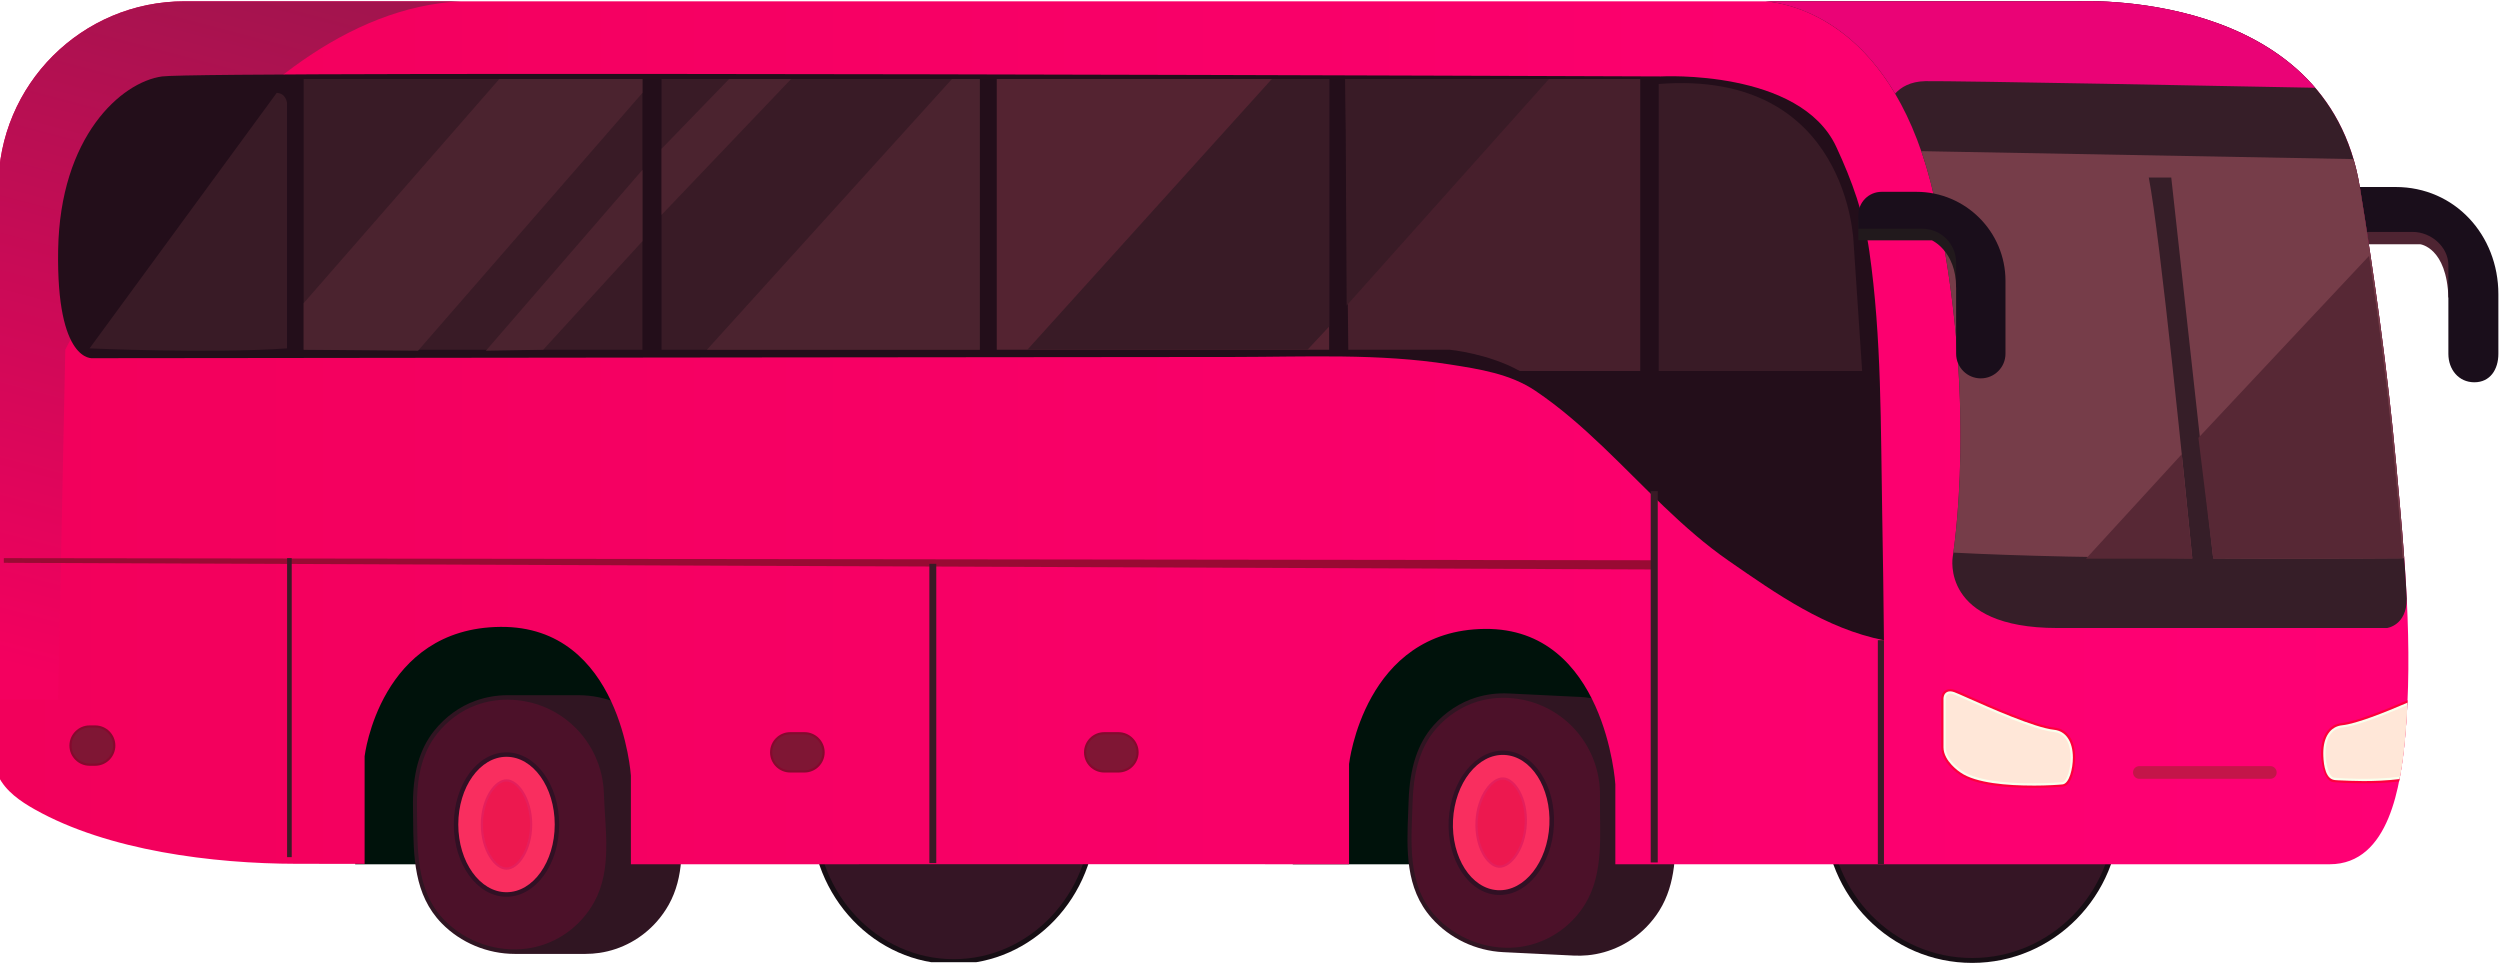 <svg width="268" height="104" viewBox="0 0 268 104" fill="none" xmlns="http://www.w3.org/2000/svg">
<g clip-path="url(#clip0_611_31450)">
<path d="M68.21 64.363H38.074V92.653H68.21V64.363Z" fill="#00120B"/>
<path d="M176.633 64.363H138.583V92.653H176.633V64.363Z" fill="#00120B"/>
<path d="M102.241 103.349C110.688 103.349 117.535 96.16 117.535 87.293C117.535 78.425 110.688 71.237 102.241 71.237C93.794 71.237 86.947 78.425 86.947 87.293C86.947 96.16 93.794 103.349 102.241 103.349Z" fill="#160E14"/>
<path d="M102.241 102.823C94.109 102.823 87.491 95.858 87.491 87.293C87.491 78.727 94.105 71.762 102.241 71.762C110.377 71.762 116.991 78.727 116.991 87.293C116.991 95.858 110.373 102.823 102.241 102.823Z" fill="#351525"/>
<path d="M211.417 103.223C220.159 103.223 227.246 96.035 227.246 87.168C227.246 78.3 220.159 71.112 211.417 71.112C202.674 71.112 195.587 78.3 195.587 87.168C195.587 96.035 202.674 103.223 211.417 103.223Z" fill="#160E14"/>
<path d="M211.417 102.698C203.001 102.698 196.156 95.733 196.156 87.168C196.156 78.602 203.001 71.637 211.417 71.637C219.833 71.637 226.678 78.602 226.678 87.168C226.678 95.733 219.833 102.698 211.417 102.698Z" fill="#351525"/>
<path d="M72.934 87.298C72.885 86.522 72.837 85.794 72.818 85.061C72.635 79.18 67.897 74.553 62.031 74.524H54.424C53.234 74.524 52.072 74.727 50.973 75.122C49.267 75.734 47.734 76.848 46.543 78.337C44.934 80.352 44.211 82.979 44.273 86.613C44.278 87.004 44.283 87.394 44.288 87.789C44.321 91.785 44.36 95.911 47.348 98.977C49.387 101.064 52.251 102.259 55.2 102.259H62.754C63.26 102.259 63.766 102.221 64.262 102.148C66.629 101.801 68.817 100.606 70.422 98.779C70.909 98.225 71.333 97.622 71.69 96.986C73.363 93.988 73.146 90.585 72.939 87.298H72.934Z" fill="#301522"/>
<path d="M54.429 75.006C53.31 75.001 52.182 75.18 51.088 75.575C49.42 76.177 47.979 77.257 46.871 78.641C45.068 80.896 44.658 83.798 44.702 86.608C44.769 90.816 44.489 95.419 47.642 98.639C49.931 100.982 53.349 102.144 56.588 101.671C58.863 101.339 60.941 100.187 62.459 98.461C62.922 97.936 63.327 97.362 63.669 96.755C65.65 93.202 64.859 88.946 64.739 85.08C64.565 79.503 60.073 75.035 54.429 75.006Z" fill="#4C1129"/>
<path d="M54.295 96.133C57.415 96.133 59.944 92.667 59.944 88.392C59.944 84.117 57.415 80.651 54.295 80.651C51.175 80.651 48.646 84.117 48.646 88.392C48.646 92.667 51.175 96.133 54.295 96.133Z" fill="#311024"/>
<path d="M54.295 95.646C51.446 95.646 49.128 92.392 49.128 88.387C49.128 84.381 51.446 81.128 54.295 81.128C57.144 81.128 59.467 84.381 59.467 88.387C59.467 92.392 57.149 95.646 54.295 95.646Z" fill="#F92E5F"/>
<path d="M54.295 93.236C52.994 93.236 51.538 91.163 51.538 88.387C51.538 85.611 52.994 83.538 54.295 83.538C55.597 83.538 57.057 85.611 57.057 88.387C57.057 91.163 55.602 93.236 54.295 93.236Z" fill="#E51F5C"/>
<path d="M54.295 92.995C53.128 92.995 51.779 90.98 51.779 88.387C51.779 85.794 53.133 83.779 54.295 83.779C55.456 83.779 56.816 85.794 56.816 88.387C56.816 90.98 55.461 92.995 54.295 92.995Z" fill="#ED184F"/>
<path d="M179.598 88.001C179.588 87.225 179.579 86.493 179.588 85.76C179.689 79.879 175.183 75.025 169.326 74.707H169.273L161.783 74.341H161.73C160.544 74.278 159.373 74.423 158.254 74.765C156.519 75.296 154.938 76.332 153.675 77.763C151.969 79.696 151.12 82.29 151 85.919C150.985 86.309 150.971 86.7 150.957 87.09C150.797 91.082 150.629 95.207 153.468 98.413C155.401 100.596 158.201 101.927 161.151 102.071L168.695 102.438C169.201 102.462 169.707 102.452 170.208 102.404C172.589 102.173 174.836 101.088 176.527 99.343C177.038 98.813 177.496 98.235 177.882 97.613C179.699 94.701 179.651 91.293 179.603 87.997L179.598 88.001Z" fill="#301522"/>
<path d="M161.71 74.818C160.596 74.76 159.459 74.886 158.345 75.223C156.648 75.744 155.159 76.751 153.988 78.077C152.079 80.241 151.525 83.123 151.433 85.929C151.298 90.132 150.792 94.716 153.78 98.09C155.949 100.539 159.309 101.869 162.568 101.556C164.857 101.334 166.988 100.288 168.588 98.639C169.075 98.138 169.509 97.584 169.88 96.991C172.029 93.54 171.451 89.25 171.519 85.379C171.615 79.802 167.349 75.122 161.714 74.818H161.71Z" fill="#4C1129"/>
<path d="M166.582 88.482C166.791 84.212 164.434 80.627 161.318 80.474C158.201 80.322 155.506 83.66 155.297 87.93C155.088 92.201 157.445 95.786 160.561 95.938C163.678 96.091 166.373 92.752 166.582 88.482Z" fill="#311024"/>
<path d="M160.574 95.429C157.725 95.289 155.57 91.925 155.763 87.929C155.961 83.933 158.433 80.79 161.282 80.93C164.131 81.07 166.285 84.434 166.093 88.43C165.9 92.426 163.422 95.569 160.574 95.429Z" fill="#F92E5F"/>
<path d="M160.689 93.024C159.387 92.961 158.033 90.816 158.168 88.045C158.303 85.273 159.859 83.273 161.161 83.335C162.462 83.398 163.817 85.543 163.682 88.315C163.547 91.086 161.99 93.087 160.689 93.024Z" fill="#E51F5C"/>
<path d="M160.703 92.783C159.541 92.725 158.288 90.648 158.414 88.059C158.539 85.471 159.99 83.523 161.151 83.581C162.313 83.639 163.571 85.717 163.441 88.305C163.311 90.893 161.865 92.841 160.698 92.783H160.703Z" fill="#ED184F"/>
<path d="M251.057 26.183H259.444C259.444 26.183 262.297 26.52 262.471 31.919L264.949 29.952L263.049 23.677L251.062 23.879V26.188L251.057 26.183Z" fill="#4E2432"/>
<path d="M251.057 20.047H256.807C263.155 20.047 267.826 25.195 267.826 31.543V37.93C267.826 39.612 266.939 40.981 265.252 40.981C263.57 40.981 262.466 39.617 262.466 37.93V28.429C262.466 26.458 260.606 24.862 258.639 24.862H251.057V20.052V20.047Z" fill="#1A0E1B"/>
<path d="M257.815 79.161C257.362 83.972 256.205 92.648 249.737 92.648H173.164V84.068C173.164 84.068 172.123 67.299 159.181 67.419C146.234 67.54 144.619 81.899 144.619 81.899V92.648C124.105 92.648 103.59 92.629 83.076 92.648C77.928 92.653 72.78 92.653 67.632 92.648V83.147C67.632 83.147 66.591 67.087 53.648 67.202C40.706 67.318 39.087 81.07 39.087 81.07V92.609C36.648 92.605 34.209 92.6 31.77 92.6C22.833 92.585 11.583 91.197 3.717 86.763C2.193 85.905 0.608 84.82 -0.178 83.201V20.105C-0.178 9.081 8.763 0.14 19.787 0.14H222.633C222.633 0.14 249.491 -1.35 252.971 20.037C254.567 29.837 255.94 39.675 256.851 49.561C257.753 59.322 258.726 69.376 257.815 79.161Z" fill="url(#paint0_linear_611_31450)"/>
<path d="M49.45 0.14C24.969 1.253 6.999 37.491 6.999 37.491L6.228 75.001H-0.178V20.105C-0.178 9.081 8.763 0.14 19.787 0.14H49.45Z" fill="url(#paint1_linear_611_31450)"/>
<path d="M9.944 38.397C9.944 38.397 6.026 38.956 6.233 26.795C6.435 14.634 12.981 8.806 17.372 8.194C21.763 7.582 178.047 8.194 178.047 8.194C178.047 8.194 192.97 7.375 196.855 15.757C198.542 19.391 199.824 22.953 200.393 26.94C201.724 36.209 201.603 45.748 201.772 55.085C201.854 59.601 201.916 64.118 201.96 68.634C195.722 67.395 190.435 63.664 185.321 60.122C180.365 56.694 176.23 52.087 171.853 47.907C169.578 45.738 167.211 43.656 164.599 41.897C161.885 40.065 158.569 39.564 155.402 39.067C147.834 37.872 140.026 38.262 132.381 38.267C124.298 38.272 116.214 38.282 108.131 38.291C98.307 38.301 88.484 38.31 78.66 38.32C68.837 38.33 59.028 38.344 49.209 38.354C41.145 38.364 33.081 38.373 25.012 38.383C20.443 38.388 15.878 38.392 11.309 38.397C10.851 38.397 10.398 38.397 9.94 38.397H9.944Z" fill="#230E1A"/>
<path d="M258.004 64.18C258.004 67.072 255.883 67.323 255.883 67.323H220.541C207.985 67.323 209.33 59.702 209.33 59.702C209.33 59.702 212.169 42.812 207.387 21.291C203.189 2.396 191.929 0.357 189.239 0.14H222.633C222.633 0.14 249.491 -1.35 252.971 20.037C254.567 29.837 255.941 39.675 256.852 49.561C257.295 54.386 257.763 59.283 258.004 64.18Z" fill="#361E28"/>
<path d="M248.185 9.409C240.439 9.259 209.47 8.652 206.404 8.7C204.78 8.729 203.767 9.361 203.155 10.036C198.089 1.489 191.254 0.304 189.239 0.14H222.633C222.633 0.14 239.441 -0.791 248.185 9.409Z" fill="#EA0376"/>
<path d="M0.52 59.833L177.217 60.059V61.047L0.409 60.334V59.833H0.52Z" fill="#990A33"/>
<path d="M257.732 59.847C255.486 59.861 251.124 59.89 245.74 59.89C243.161 59.89 240.351 59.886 237.42 59.866H237.256C236.249 50.664 232.759 19.03 232.759 19.03H230.349C231.554 25.209 234.335 52.954 235.015 59.852C226.17 59.784 216.592 59.62 209.396 59.24C209.805 56.401 211.705 40.735 207.386 21.291C206.976 19.44 206.494 17.748 205.959 16.205L252.29 17.054C252.575 17.994 252.801 18.987 252.97 20.037C253.37 22.5 253.76 24.963 254.127 27.431C255.226 34.782 256.166 42.157 256.85 49.561C257.163 52.964 257.486 56.401 257.732 59.847Z" fill="#763D49"/>
<path d="M30.771 37.342V11.062C30.771 11.062 30.685 9.992 29.663 9.958L9.601 37.346C9.601 37.346 22.568 37.925 30.771 37.346V37.342Z" fill="#391B26"/>
<path d="M68.87 8.469H32.555V37.491H68.87V8.469Z" fill="#391B26"/>
<path d="M105.032 8.469H70.92V37.491H105.032V8.469Z" fill="#391B26"/>
<path d="M142.483 8.469H106.853V37.491H142.483V8.469Z" fill="#542331"/>
<path d="M144.233 8.469L144.537 37.491H155.401C155.401 37.491 159.503 37.872 162.921 39.771H175.834V8.469H144.228H144.233Z" fill="#471F2C"/>
<path d="M177.815 9.004V39.771H199.621L198.71 26.096C198.71 26.096 198.252 7.409 177.82 9.004H177.815Z" fill="#391B26"/>
<path d="M217.9 84.454C215.244 84.454 211.726 84.203 210.024 83.008C209.952 82.964 208.101 81.745 208.101 80.111V74.929C208.101 74.929 208.067 74.476 208.376 74.148C208.496 74.018 208.713 73.869 209.06 73.869C209.219 73.869 209.393 73.902 209.581 73.97C209.793 74.047 210.304 74.273 211.012 74.587C213.355 75.628 218.185 77.778 220.219 77.99C221.621 78.135 222.46 79.344 222.46 81.219C222.46 82.183 222.142 84.218 221.135 84.323C220.821 84.357 219.558 84.454 217.9 84.454Z" fill="#FD003C"/>
<path d="M217.899 84.213C215.282 84.213 211.811 83.972 210.163 82.81C210.095 82.767 208.341 81.615 208.341 80.111V74.929C208.341 74.929 208.321 74.553 208.548 74.317C208.635 74.225 208.794 74.11 209.054 74.11C209.184 74.11 209.334 74.139 209.493 74.197C209.7 74.269 210.216 74.5 210.934 74.818C213.267 75.855 218.121 78.014 220.189 78.231C221.456 78.366 222.213 79.479 222.213 81.224C222.213 82.376 221.832 84.01 221.105 84.087C220.791 84.121 219.538 84.218 217.894 84.218L217.899 84.213Z" fill="#F9FFED"/>
<path d="M208.581 80.111V74.929C208.581 74.929 208.528 74.105 209.415 74.423C210.302 74.741 217.446 78.188 220.169 78.472C222.892 78.756 221.972 83.755 221.085 83.846C220.198 83.938 212.862 84.415 210.302 82.612C210.302 82.612 208.581 81.499 208.581 80.111Z" fill="#FFE7D8"/>
<path d="M258.089 75.064C258.089 75.151 258.085 75.243 258.08 75.329C258.075 75.421 258.07 75.508 258.065 75.594C258.007 76.79 257.926 77.975 257.815 79.161C257.704 80.357 257.545 81.788 257.275 83.263C257.26 83.35 257.246 83.432 257.231 83.514C257.212 83.596 257.198 83.678 257.183 83.764C255.901 83.924 254.556 83.972 253.375 83.972C251.717 83.972 250.45 83.875 250.136 83.842C249.134 83.736 248.811 81.701 248.815 80.737C248.815 78.862 249.654 77.653 251.057 77.508C252.575 77.349 255.65 76.11 258.089 75.064Z" fill="#FD003C"/>
<path d="M258.079 75.329C258.074 75.421 258.069 75.508 258.065 75.594C258.007 76.79 257.925 77.975 257.814 79.161C257.703 80.357 257.544 81.788 257.274 83.263C257.26 83.35 257.245 83.432 257.231 83.514C255.934 83.678 254.57 83.731 253.375 83.731C252.464 83.731 251.557 83.687 250.646 83.649C250.444 83.639 250.237 83.634 250.049 83.562C249.157 83.244 249.056 81.509 249.056 80.737C249.056 78.997 249.813 77.879 251.08 77.749C252.608 77.59 255.655 76.37 258.079 75.329Z" fill="#F9FFED"/>
<path d="M258.067 75.594C258.009 76.79 257.927 77.975 257.816 79.161C257.705 80.357 257.546 81.788 257.276 83.263C254.268 83.658 250.783 83.427 250.19 83.364C249.303 83.268 248.388 78.269 251.106 77.985C252.654 77.826 255.623 76.645 258.067 75.594Z" fill="#FFE7D8"/>
<path d="M199.217 24.515V25.764H207.102C207.102 25.764 209.696 26.916 209.696 30.815H210.631V23.542H199.217V24.515Z" fill="#21191C"/>
<path d="M201.704 20.563H205.439C210.713 20.563 214.988 24.838 214.988 30.111V37.915C214.988 39.376 213.802 40.562 212.342 40.562C210.881 40.562 209.696 39.376 209.696 37.915V28.145C209.696 26.144 208.071 24.52 206.071 24.52H199.217V23.055C199.217 21.681 200.33 20.563 201.709 20.563H201.704Z" fill="#1A0E1B"/>
<path d="M32.555 37.491V32.497L53.528 8.469H68.87V9.954L44.813 37.597L32.555 37.491Z" fill="#4B232F"/>
<path d="M52.087 37.597L68.87 18.206V25.855L58.232 37.491L52.087 37.597Z" fill="#4B232F"/>
<path d="M70.92 15.95V23.035L84.811 8.469H78.164L70.92 15.95Z" fill="#4B232F"/>
<path d="M75.783 37.491L102.053 8.469H105.031V37.491H75.783Z" fill="#4B232F"/>
<path d="M110.135 37.491L136.342 8.469H142.488V35.004L140.164 37.491H110.135Z" fill="#391B26"/>
<path d="M144.363 32.748L166.054 8.469H144.233L144.363 32.748Z" fill="#391B26"/>
<path d="M31.273 59.833H30.776V91.886H31.273V59.833Z" fill="#391B26"/>
<path d="M100.369 60.44H99.627V92.528H100.369V60.44Z" fill="#391B26"/>
<path d="M177.709 52.646H176.957V92.455H177.709V52.646Z" fill="#391B26"/>
<path d="M201.96 68.629H201.304V92.643H201.96V68.629Z" fill="#391B26"/>
<path d="M243.379 82.126H229.338C228.963 82.126 228.659 82.43 228.659 82.805V82.81C228.659 83.185 228.963 83.49 229.338 83.49H243.379C243.755 83.49 244.059 83.185 244.059 82.81V82.805C244.059 82.43 243.755 82.126 243.379 82.126Z" fill="#C41549"/>
<path d="M223.62 59.89L233.887 48.688L235.02 59.89H223.62Z" fill="#572835"/>
<path d="M245.577 59.89C250.961 59.89 255.323 59.861 257.57 59.847C257.324 56.401 257.001 52.964 256.687 49.561C256.003 42.157 255.063 34.782 253.964 27.431L235.672 46.934L237.257 59.866L245.577 59.89Z" fill="#572835"/>
<path d="M9.607 82.092C8.411 82.092 7.442 81.118 7.442 79.928C7.442 78.737 8.416 77.763 9.607 77.763H10.204C11.4 77.763 12.368 78.737 12.368 79.928C12.368 81.118 11.395 82.092 10.204 82.092H9.607Z" fill="#85092E"/>
<path d="M10.204 77.999H9.601C8.539 77.999 7.678 78.861 7.678 79.923V79.928C7.678 80.99 8.539 81.851 9.601 81.851H10.204C11.266 81.851 12.127 80.99 12.127 79.928V79.923C12.127 78.861 11.266 77.999 10.204 77.999Z" fill="#7F1634"/>
<path d="M84.714 82.815C83.518 82.815 82.549 81.841 82.549 80.651C82.549 79.46 83.523 78.486 84.714 78.486H86.242C87.437 78.486 88.406 79.46 88.406 80.651C88.406 81.841 87.432 82.815 86.242 82.815H84.714Z" fill="#85092E"/>
<path d="M86.241 78.723H84.709C83.646 78.723 82.785 79.584 82.785 80.646V80.651C82.785 81.713 83.646 82.574 84.709 82.574H86.241C87.303 82.574 88.165 81.713 88.165 80.651V80.646C88.165 79.584 87.303 78.723 86.241 78.723Z" fill="#7F1634"/>
<path d="M118.369 82.815C117.174 82.815 116.205 81.841 116.205 80.651C116.205 79.46 117.178 78.486 118.369 78.486H119.897C121.092 78.486 122.061 79.46 122.061 80.651C122.061 81.841 121.087 82.815 119.897 82.815H118.369Z" fill="#85092E"/>
<path d="M119.901 78.723H118.368C117.306 78.723 116.445 79.584 116.445 80.646V80.651C116.445 81.713 117.306 82.574 118.368 82.574H119.901C120.963 82.574 121.824 81.713 121.824 80.651V80.646C121.824 79.584 120.963 78.723 119.901 78.723Z" fill="#7F1634"/>
</g>
<defs>
<linearGradient id="paint0_linear_611_31450" x1="-0.178" y1="46.384" x2="258.177" y2="46.384" gradientUnits="userSpaceOnUse">
<stop stop-color="#F2005B"/>
<stop offset="1" stop-color="#FF0075"/>
</linearGradient>
<linearGradient id="paint1_linear_611_31450" x1="27.48" y1="-1.971" x2="7.684" y2="73.122" gradientUnits="userSpaceOnUse">
<stop stop-color="#A3144E"/>
<stop offset="1" stop-color="#F4005F"/>
</linearGradient>
<clipPath id="clip0_611_31450">
<rect width="268" height="103.151" fill="white"/>
</clipPath>
</defs>
</svg>
